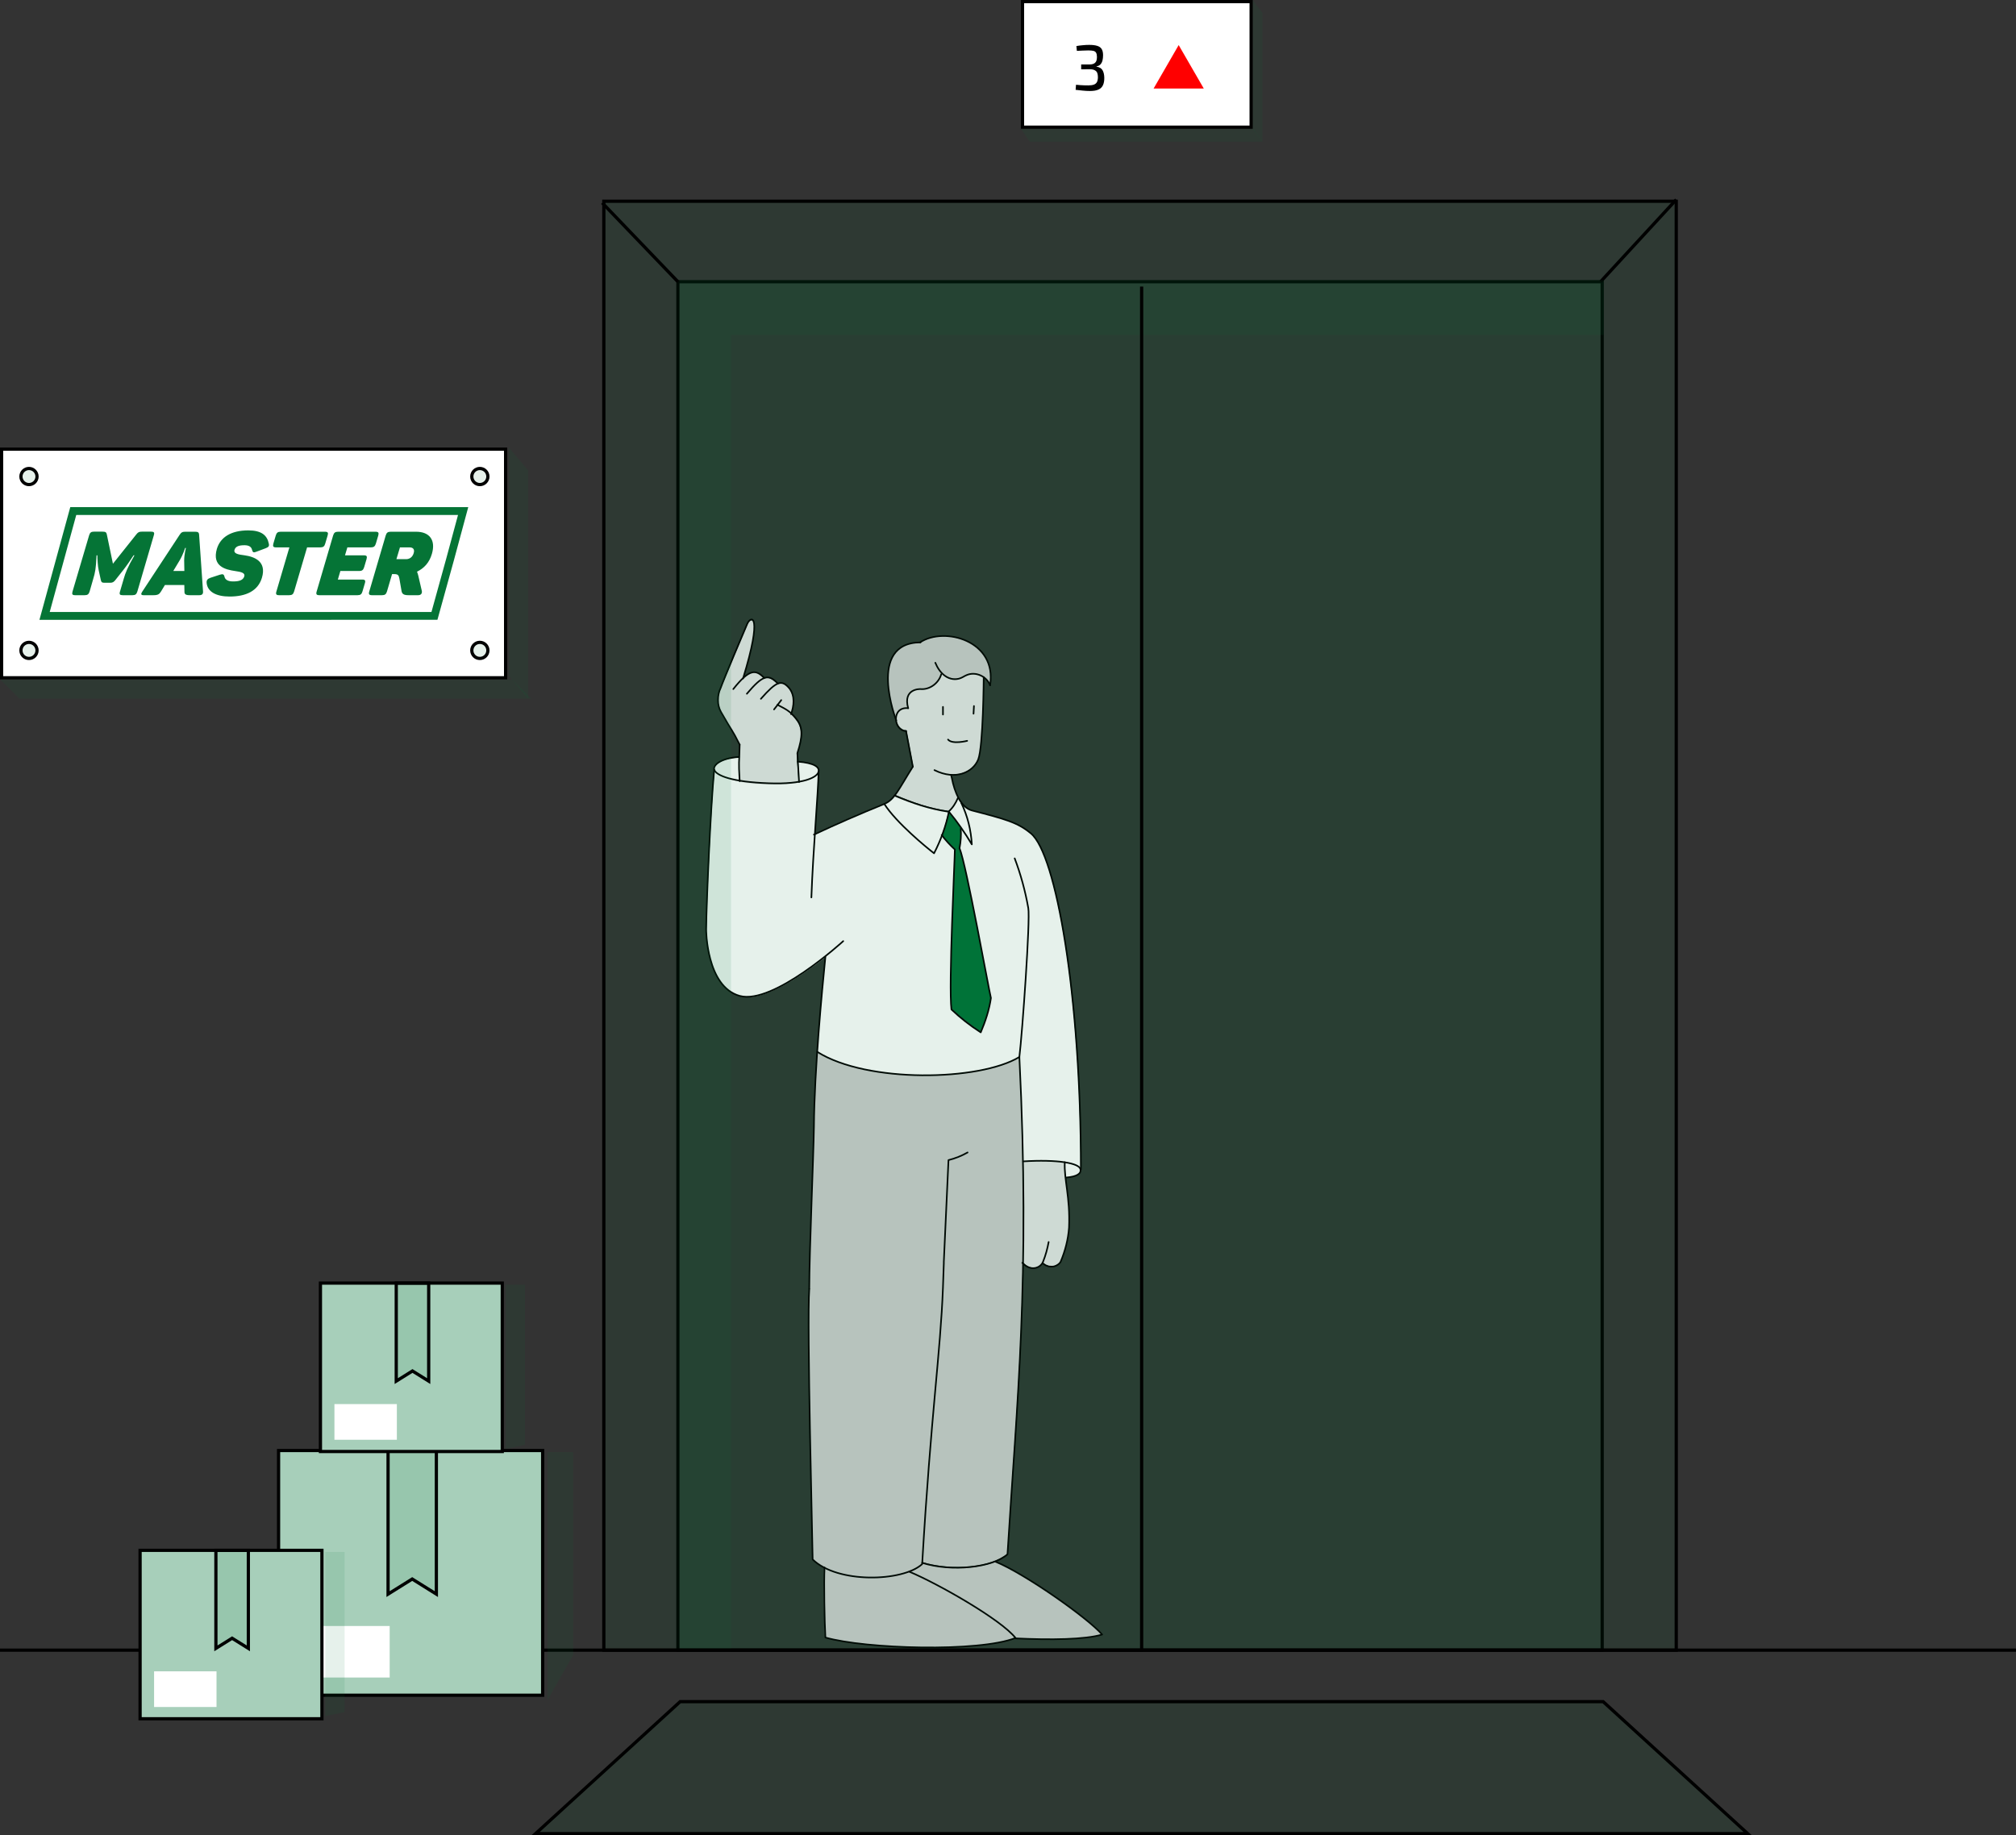 <svg width="626" height="570" viewBox="0 0 626 570" fill="none" xmlns="http://www.w3.org/2000/svg">
<rect x="0" y="0" width="626" height="570" fill="#333333" stroke="none"/>
<path d="M0 211H158.926L165 217H6.074L0 211Z" fill="#007336" fill-opacity="0.1"/>
<path d="M158 139L164 146.091V217L158 209.909V139Z" fill="#007336" fill-opacity="0.1"/>
<rect x="0.5" y="139.5" width="156.5" height="71" fill="white"/>
<rect x="0.5" y="139.5" width="156.5" height="71" stroke="black"/>
<g clip-path="url(#clip0_1757_6857)">
<path fill-rule="evenodd" clip-rule="evenodd" d="M135.827 192.499L12.25 192.5L21.823 157.5H142.049H145.399L140.919 174.102L135.827 192.499Z" fill="#057436"/>
<path fill-rule="evenodd" clip-rule="evenodd" d="M133.976 190.066L138.57 173.469L142.223 159.933H23.68L15.438 190.067L133.976 190.066Z" fill="white"/>
<path d="M46.931 165.117H44.127C43.211 165.117 42.889 165.256 42.301 166.005L35.068 175.083L33.171 165.977C33.03 165.283 32.745 165.117 31.773 165.117H29.191C28.303 165.117 27.937 165.394 27.665 166.283L22.519 183.717C22.279 184.578 22.468 184.856 23.357 184.856H26.3C27.16 184.856 27.554 184.578 27.822 183.717L28.953 179.775C29.54 177.86 29.815 176.471 29.98 172.474H30.23C30.227 173.445 30.37 175.999 30.634 177.054L31.319 180.192C31.469 180.802 31.669 180.996 32.418 180.996H34.222C34.972 180.996 35.335 180.747 35.789 180.192L38.269 177.054C39.18 175.916 40.922 173.39 41.473 172.474H41.751C39.622 176.166 38.944 177.915 38.423 179.748L37.261 183.717C36.993 184.578 37.21 184.856 38.098 184.856H41.124C42.013 184.856 42.378 184.578 42.647 183.717L47.756 166.283C48.036 165.394 47.819 165.117 46.931 165.117H46.931ZM63.048 183.717L61.825 166.06C61.772 165.339 61.434 165.145 60.629 165.145H57.491C56.686 165.145 56.278 165.311 55.767 166.116L44.197 183.717C43.692 184.467 43.73 184.856 44.59 184.856H47.644C49.032 184.856 49.485 184.55 50.003 183.69L51.21 181.691H57.234L57.276 183.69C57.258 184.55 57.583 184.856 58.999 184.856H61.886C62.747 184.856 63.098 184.467 63.048 183.717ZM57.187 174.084L57.248 177.332H53.806L55.775 174.056C56.882 172.196 57.479 170.197 57.479 170.197H57.729C57.729 170.197 57.188 172.196 57.187 174.084ZM67.339 170.475C65.784 175.889 69.962 176.916 73.074 177.36C74.827 177.61 76.179 177.915 75.857 178.998C75.494 180.192 74.277 180.58 72.39 180.58C70.835 180.58 69.922 180.081 69.704 179.109C69.521 178.304 69.17 178.221 68.249 178.498L65.366 179.442C64.469 179.748 64.118 180.137 64.159 180.969C64.38 183.801 67.145 185.272 71.281 185.272C76.422 185.272 80.103 183.523 81.333 179.442C82.849 174.361 79.044 172.918 75.987 172.474C74.013 172.224 72.488 171.974 72.823 170.781C73.104 169.809 73.992 169.337 75.885 169.337C77.162 169.337 78.033 169.725 78.269 170.781C78.48 171.586 78.744 171.696 79.589 171.363L82.469 170.281C83.4 169.92 83.655 169.642 83.472 168.837C82.944 166.256 81.208 164.728 77.095 164.728C71.788 164.728 68.438 166.811 67.339 170.475L67.339 170.475ZM100.898 165.145H87.156C86.267 165.145 85.898 165.45 85.63 166.31L84.891 168.809C84.648 169.697 84.834 170.003 85.722 170.003H89.859L85.83 183.689C85.562 184.55 85.776 184.855 86.665 184.855H89.802C90.69 184.855 91.059 184.55 91.327 183.689L95.356 170.003H99.465C100.353 170.003 100.75 169.697 100.994 168.809L101.732 166.31C102 165.45 101.786 165.145 100.898 165.145ZM116.598 165.145H104.965C104.077 165.145 103.708 165.45 103.44 166.31L98.333 183.689C98.064 184.55 98.278 184.855 99.167 184.855H111.026C111.915 184.855 112.311 184.55 112.552 183.689L113.294 181.163C113.565 180.275 113.348 179.997 112.487 179.997H104.908L105.694 177.332H111.552C112.44 177.332 112.81 177.027 113.081 176.138L113.82 173.64C114.06 172.779 113.874 172.474 112.985 172.474H107.127L107.863 170.003H115.192C116.053 170.003 116.45 169.697 116.721 168.809L117.459 166.31C117.7 165.45 117.486 165.145 116.597 165.145H116.598ZM129.206 165.145H121.294C120.406 165.145 120.036 165.45 119.769 166.31L114.666 183.689C114.398 184.55 114.612 184.855 115.5 184.855H118.638C119.526 184.855 119.895 184.55 120.163 183.689L121.742 178.304H122.464C123.685 178.304 123.824 178.776 124.018 179.72L124.68 183.523C124.844 184.495 125.384 184.855 126.855 184.855H129.849C130.761 184.855 131.138 184.245 130.976 183.495L129.875 178.748C129.761 178.304 129.64 177.915 129.493 177.554C131.662 176.499 133.312 174.75 134.097 172.057C135.381 167.754 133.389 165.144 129.206 165.144V165.145ZM128.449 171.807C128.12 172.946 127.258 173.667 126.092 173.667H123.094L124.192 170.003H127.162C128.356 170.003 128.802 170.697 128.449 171.807V171.807Z" fill="#057436"/>
</g>
<circle cx="9" cy="148" r="2.5" fill="#007336" fill-opacity="0.1" stroke="black"/>
<circle cx="149" cy="148" r="2.5" fill="#007336" fill-opacity="0.1" stroke="black"/>
<circle cx="9" cy="202" r="2.5" fill="#007336" fill-opacity="0.1" stroke="black"/>
<circle cx="149" cy="202" r="2.5" fill="#007336" fill-opacity="0.1" stroke="black"/>
<rect x="210.5" y="87.5" width="287" height="425" fill="#007336" fill-opacity="0.1" stroke="black"/>
<g clip-path="url(#clip1_1757_6857)">
<path d="M335.639 363.203C335.903 364.521 334.058 365.443 330.894 365.707C330.763 364.125 330.631 362.544 330.631 360.962C333.662 361.357 335.507 362.148 335.639 363.071V363.203Z" fill="white"/>
<path d="M330.631 360.962C330.631 362.544 330.631 363.993 330.895 365.707C331.422 369.792 332.213 374.537 331.949 381.259C331.685 384.949 330.763 388.507 329.313 391.802C329.05 392.198 328.522 392.593 328.127 392.857C327.732 393.12 327.204 393.252 326.677 393.252C326.15 393.252 325.623 393.252 325.096 392.988C324.568 392.857 324.173 392.461 323.778 392.198C322.723 393.911 319.956 394.57 317.715 392.066C317.847 382.313 317.847 371.901 317.715 360.699H317.847C323.251 360.435 327.6 360.567 330.631 360.962Z" fill="#E4E5E5"/>
<path d="M309.017 484.982C318.11 488.672 337.616 502.379 342.229 507.651C336.957 509.232 326.282 509.364 315.211 508.837C310.73 503.17 291.356 492.099 282.394 488.277C283.975 487.618 285.425 486.827 286.348 485.904C286.348 485.773 286.348 485.641 286.348 485.509C293.596 487.75 303.218 487.354 309.017 485.114V484.982Z" fill="#CBCCCC"/>
<path d="M286.348 485.377C286.348 485.509 286.348 485.641 286.348 485.773C285.293 486.695 283.975 487.486 282.394 488.013C275.409 490.649 263.415 490.649 256.035 486.827C254.585 486.036 253.399 485.245 252.344 484.191C252.344 480.764 250.499 410.517 251.29 400.237C251.29 389.166 252.608 359.512 252.74 349.891C252.74 342.774 253.267 334.603 253.794 326.563C269.346 336.316 304.14 335.657 316.529 328.145C317.056 339.743 317.451 350.55 317.583 360.567C317.715 371.769 317.715 382.181 317.583 391.934C317.056 425.542 314.552 452.165 312.839 482.478C311.916 483.269 310.598 484.059 309.017 484.718C303.086 487.091 293.596 487.354 286.348 485.114V485.377Z" fill="#CBCCCC"/>
<path d="M315.211 508.705C303.877 513.186 268.555 512.132 256.166 508.573C255.903 504.092 255.639 491.308 255.903 486.827C263.283 490.649 275.277 490.649 282.262 488.013C291.224 491.967 310.598 502.906 315.079 508.705H315.211Z" fill="#CBCCCC"/>
<path d="M292.542 209.002L292.278 209.397C291.488 212.165 288.72 214.274 285.82 214.01C285.82 214.01 280.285 213.746 281.998 219.941C279.099 219.677 278.044 221.786 278.308 223.763C278.308 223.763 268.95 199.644 285.82 199.512C293.333 194.504 309.807 198.985 307.567 212.824C307.171 211.769 306.38 210.847 305.458 210.188C304.008 209.133 302.031 208.87 300.318 209.529C299.659 209.792 299.132 210.188 298.473 210.451C296.891 211.11 295.046 210.715 293.596 209.792C292.147 208.87 292.937 209.265 292.542 209.002Z" fill="#CBCCCC"/>
<path d="M298.605 257.239C298.736 259.348 298.605 261.325 298.209 263.301L296.628 263.829C295.046 262.511 293.728 260.929 292.542 259.348C293.465 256.975 294.124 254.603 294.651 252.099C296.1 253.812 297.418 255.526 298.736 257.239H298.605Z" fill="#007338"/>
<path d="M301.768 262.247C300.845 260.534 299.791 258.952 298.605 257.371C297.287 255.526 295.969 253.812 294.519 252.231C295.837 250.913 296.76 249.463 297.419 247.881C297.682 248.409 298.078 248.936 298.473 249.463C300.318 253.549 301.504 257.898 301.768 262.379V262.247Z" fill="white"/>
<path d="M295.573 313.516C294.519 306.267 296.496 266.596 296.628 263.829L298.209 263.301C300.186 268.31 307.171 307.321 307.962 309.825C307.303 313.516 306.249 317.074 304.799 320.501C301.504 318.392 298.473 316.02 295.705 313.384L295.573 313.516Z" fill="#007338"/>
<path d="M294.519 251.967C293.992 254.471 293.333 256.975 292.41 259.348C291.751 261.325 290.829 263.17 289.906 265.015C287.666 263.301 278.176 255.526 274.486 249.726C275.804 249.199 276.727 248.277 277.781 247.091C283.448 249.463 288.456 251.176 294.519 252.099V251.967Z" fill="white"/>
<path d="M293.596 209.792C295.046 210.715 296.891 211.11 298.473 210.451C299.132 210.188 299.659 209.792 300.318 209.529C302.031 208.87 304.008 209.133 305.458 210.188C305.458 210.188 305.326 231.802 303.745 235.756C302.69 238.524 299.527 240.633 295.573 240.501V241.555C295.969 243.664 296.628 245.773 297.55 247.618C296.891 249.199 295.969 250.649 294.651 251.835C288.588 251.045 283.58 249.199 277.913 246.827C279.362 244.982 280.944 242.082 283.58 237.865L281.471 226.794C279.758 226.794 278.572 225.213 278.308 223.631C278.044 221.654 279.099 219.545 281.998 219.809C280.285 213.615 285.82 213.878 285.82 213.878C288.72 214.01 291.488 212.033 292.278 209.265L292.542 208.87C292.806 209.133 293.201 209.397 293.596 209.661V209.792Z" fill="#E4E5E5"/>
<path d="M247.731 236.547C252.871 236.942 254.453 238.26 254.189 239.578C254.058 240.764 252.213 242.082 248.127 242.873L247.731 236.547Z" fill="white"/>
<path d="M319.955 258.689C327.863 265.147 335.507 309.166 335.507 363.071C335.376 362.148 333.53 361.358 330.499 360.962C327.468 360.567 322.987 360.303 317.715 360.699H317.583C317.451 350.682 317.056 339.875 316.529 328.277C304.14 335.789 269.346 336.448 253.794 326.695C254.585 314.834 255.771 303.631 256.298 297.305C249.181 302.84 236.924 311.407 229.807 309.43C219.264 306.399 219.395 288.606 219.395 288.606C219.527 279.776 220.713 251.967 221.899 239.051C222.295 240.369 224.667 241.687 229.807 242.478C232.18 242.873 235.211 243.137 238.901 243.269C242.723 243.269 245.886 243.269 248.127 242.741C252.212 242.082 254.058 240.764 254.189 239.446C254.189 243.269 253.53 250.649 253.003 258.952C259.593 255.789 266.842 252.758 274.486 249.595C278.176 255.394 287.666 263.17 289.906 264.883C290.829 263.038 291.751 261.193 292.41 259.216C293.596 260.797 295.046 262.379 296.496 263.697C296.496 266.465 294.519 306.135 295.441 313.384C298.209 316.02 301.24 318.392 304.535 320.501C305.985 317.074 307.171 313.516 307.698 309.825C307.039 307.321 300.054 268.442 297.946 263.301C298.341 261.325 298.473 259.216 298.341 257.239C299.527 258.82 300.45 260.402 301.504 262.115C301.24 257.634 300.054 253.285 298.209 249.199C299 250.386 300.054 251.176 301.372 251.572C311.521 254.208 315.606 255.262 319.692 258.689H319.955Z" fill="white"/>
<path d="M230.598 210.715C233.498 207.947 235.211 208.474 237.188 210.715C238.638 210.188 239.824 210.847 241.405 212.428C242.723 211.901 243.778 212.428 244.964 213.878C246.809 216.119 246.545 219.282 245.623 221.786C246.15 222.313 246.677 222.84 247.204 223.631C249.181 226.135 249.181 228.903 247.468 234.175V236.811C247.6 236.811 247.995 243.137 247.995 243.137C245.623 243.532 242.591 243.796 238.769 243.664C235.079 243.664 232.048 243.269 229.675 242.873C229.412 237.733 229.412 237.733 229.544 235.493C229.544 234.702 229.544 233.516 229.675 231.539C227.171 226.53 227.699 228.112 223.876 221.39C223.349 220.204 222.954 219.018 222.954 217.7C222.954 216.382 223.217 215.064 223.745 214.01C224.799 211.374 231.125 196.086 232.048 193.977C233.234 191.341 236.924 190.814 230.73 210.979L230.598 210.715Z" fill="#E4E5E5"/>
<path d="M221.768 239.051C221.504 237.733 223.745 235.624 229.412 235.229C229.412 237.47 229.412 237.47 229.544 242.61C224.535 241.819 222.031 240.501 221.636 239.183L221.768 239.051Z" fill="white"/>
<path d="M335.639 363.203C335.639 309.298 327.995 265.278 320.087 258.82C316.002 255.394 311.916 254.339 301.768 251.703C298.341 250.781 296.364 245.904 295.573 241.687L295.31 240.633" stroke="black" stroke-width="0.5" stroke-linecap="round" stroke-linejoin="round"/>
<path d="M317.715 360.699C328.391 360.04 335.244 361.226 335.508 363.203C335.771 364.521 334.321 365.443 331.158 365.707" stroke="black" stroke-width="0.5" stroke-linecap="round" stroke-linejoin="round"/>
<path d="M316.529 328.277C317.451 320.764 319.956 285.575 319.297 282.016C318.374 276.745 316.924 271.473 315.079 266.596" stroke="black" stroke-width="0.5" stroke-linecap="round" stroke-linejoin="round"/>
<path d="M300.45 357.931C298.605 358.985 296.628 359.776 294.519 360.303C292.147 412.626 293.596 379.15 292.806 399.842C292.015 420.534 289.115 438.59 286.348 485.773C280.285 491.308 259.989 491.835 252.344 484.323C252.344 480.896 250.499 410.649 251.29 400.369" stroke="black" stroke-width="0.5" stroke-linecap="round" stroke-linejoin="round"/>
<path d="M251.29 400.237C251.29 389.166 252.608 359.512 252.74 349.891C252.872 332.362 255.244 307.717 256.298 297.173" stroke="black" stroke-width="0.5" stroke-linecap="round" stroke-linejoin="round"/>
<path d="M282.394 488.145C291.488 491.967 310.862 503.038 315.343 508.705C304.008 513.186 268.687 512.132 256.298 508.573C256.035 504.092 255.771 491.308 256.035 486.827" stroke="black" stroke-width="0.5" stroke-linecap="round" stroke-linejoin="round"/>
<path d="M316.529 328.277C319.956 397.338 315.738 435.558 312.839 482.741C308.226 486.827 295.573 488.277 286.348 485.377" stroke="black" stroke-width="0.5" stroke-linecap="round" stroke-linejoin="round"/>
<path d="M309.017 484.982C318.111 488.672 337.616 502.379 342.229 507.651C336.957 509.232 326.282 509.364 315.211 508.837" stroke="black" stroke-width="0.5" stroke-linecap="round" stroke-linejoin="round"/>
<path d="M277.781 247.091C283.448 249.463 288.456 251.176 294.519 252.099C295.837 250.913 296.76 249.463 297.419 247.881" stroke="black" stroke-width="0.5" stroke-linecap="round" stroke-linejoin="round"/>
<path d="M298.473 249.331C300.45 253.417 301.504 257.766 301.768 262.247C299.659 258.689 297.287 255.262 294.651 252.099C293.728 256.58 292.147 260.929 290.038 265.015C287.797 263.301 278.308 255.526 274.618 249.727" stroke="black" stroke-width="0.5" stroke-linecap="round" stroke-linejoin="round"/>
<path d="M292.41 259.348C293.597 260.929 295.046 262.511 296.496 263.829C296.496 266.596 294.519 306.267 295.442 313.516C298.209 316.152 301.241 318.524 304.536 320.633C305.985 317.206 307.172 313.647 307.699 309.957C307.04 307.453 300.055 268.442 297.946 263.433C298.341 261.456 298.473 259.348 298.341 257.371" stroke="black" stroke-width="0.5" stroke-linecap="round" stroke-linejoin="round"/>
<path d="M253.794 326.695C269.214 336.448 304.14 335.789 316.529 328.277" stroke="black" stroke-width="0.5" stroke-linecap="round" stroke-linejoin="round"/>
<path d="M330.631 360.962C330.367 366.366 332.344 371.769 331.949 381.259C331.685 384.949 330.763 388.507 329.313 391.934C329.049 392.329 328.654 392.725 328.127 392.988C327.6 393.252 327.204 393.384 326.677 393.384C326.15 393.384 325.623 393.384 325.096 393.12C324.568 392.988 324.173 392.593 323.778 392.329" stroke="black" stroke-width="0.5" stroke-linecap="round" stroke-linejoin="round"/>
<path d="M325.623 385.74C325.227 387.848 324.7 389.825 323.909 391.802C323.119 393.911 319.956 394.965 317.451 392.198" stroke="black" stroke-width="0.5" stroke-linecap="round" stroke-linejoin="round"/>
<path d="M283.448 238.128C278.967 245.245 277.781 248.409 274.486 249.727C266.71 252.89 259.461 256.053 252.74 259.216" stroke="black" stroke-width="0.5" stroke-linecap="round" stroke-linejoin="round"/>
<path d="M305.458 210.32C305.458 210.32 305.326 231.934 303.745 235.888C302.163 239.842 296.759 242.478 290.17 239.183" stroke="black" stroke-width="0.5" stroke-linecap="round" stroke-linejoin="round"/>
<path d="M290.433 205.839C291.092 207.42 292.015 208.87 293.465 209.924C294.914 210.979 296.76 211.242 298.341 210.583C299 210.32 299.527 209.924 300.186 209.661C302.954 208.474 306.381 210.056 307.435 212.824" stroke="black" stroke-width="0.5" stroke-linecap="round" stroke-linejoin="round"/>
<path d="M292.279 209.397C291.488 212.165 288.72 214.273 285.821 214.01C285.821 214.01 280.285 213.746 281.998 219.941" stroke="black" stroke-width="0.5" stroke-linecap="round" stroke-linejoin="round"/>
<path d="M281.998 219.941C276.727 219.413 277.386 226.926 281.339 227.058" stroke="black" stroke-width="0.5" stroke-linecap="round" stroke-linejoin="round"/>
<path d="M283.448 238.128L281.339 227.058" stroke="black" stroke-width="0.5" stroke-linecap="round" stroke-linejoin="round"/>
<path d="M285.689 199.512C293.201 194.504 309.676 198.985 307.435 212.824" stroke="black" stroke-width="0.5" stroke-linecap="round" stroke-linejoin="round"/>
<path d="M278.308 223.763C278.308 223.763 268.951 199.644 285.821 199.512" stroke="black" stroke-width="0.5" stroke-linecap="round" stroke-linejoin="round"/>
<path d="M302.426 219.282L302.295 221.654" stroke="black" stroke-width="0.5" stroke-linecap="round" stroke-linejoin="round"/>
<path d="M292.806 219.545V221.918" stroke="black" stroke-width="0.5" stroke-linecap="round" stroke-linejoin="round"/>
<path d="M300.318 230.089C300.318 230.089 295.705 231.275 294.387 229.694" stroke="black" stroke-width="0.5" stroke-linecap="round" stroke-linejoin="round"/>
<path d="M229.675 231.275C229.544 238.128 229.281 235.493 229.675 242.61" stroke="black" stroke-width="0.5" stroke-linecap="round" stroke-linejoin="round"/>
<path d="M251.949 278.722C252.476 263.96 254.058 246.432 254.19 239.578" stroke="black" stroke-width="0.5" stroke-linecap="round" stroke-linejoin="round"/>
<path d="M247.731 236.547C252.872 236.942 254.453 238.26 254.189 239.578C253.926 241.423 249.445 243.664 238.769 243.269C227.303 242.873 222.427 240.896 221.768 239.051C221.372 237.733 223.613 235.493 229.412 235.097" stroke="black" stroke-width="0.5" stroke-linecap="round" stroke-linejoin="round"/>
<path d="M221.768 239.051C220.582 251.967 219.395 279.644 219.264 288.606C219.264 288.606 219.264 306.399 229.676 309.298C240.087 312.198 261.834 292.297 261.834 292.297" stroke="black" stroke-width="0.5" stroke-linecap="round" stroke-linejoin="round"/>
<path d="M229.675 231.275C227.171 226.267 227.699 227.848 223.876 221.127C223.217 219.941 222.954 218.755 222.954 217.437C222.954 216.119 223.217 214.801 223.745 213.746C224.667 211.11 231.125 195.822 232.048 193.713C233.234 191.077 236.924 190.55 230.73 210.715" stroke="black" stroke-width="0.5" stroke-linecap="round" stroke-linejoin="round"/>
<path d="M248.127 242.873L247.6 233.911C249.313 228.639 249.313 225.871 247.336 223.367C245.359 220.863 244.173 220.336 241.405 218.886" stroke="black" stroke-width="0.5" stroke-linecap="round" stroke-linejoin="round"/>
<path d="M240.351 220.336C240.746 219.809 242.328 217.832 242.592 217.437" stroke="black" stroke-width="0.5" stroke-linecap="round" stroke-linejoin="round"/>
<path d="M245.623 221.786C246.545 219.282 246.941 216.119 245.096 213.746C242.723 210.979 241.142 211.506 236.265 217.041" stroke="black" stroke-width="0.5" stroke-linecap="round" stroke-linejoin="round"/>
<path d="M241.537 212.297C238.638 209.265 236.924 209.529 231.916 215.46" stroke="black" stroke-width="0.5" stroke-linecap="round" stroke-linejoin="round"/>
<path d="M237.32 210.583C234.684 207.815 232.707 207.684 227.698 214.01" stroke="black" stroke-width="0.5" stroke-linecap="round" stroke-linejoin="round"/>
</g>
<rect x="187.5" y="62.5" width="333" height="450" fill="#007336" fill-opacity="0.1" stroke="black"/>
<path d="M542.711 569.5L497.807 528.5H211.193L166.289 569.5H542.711Z" fill="#007336" fill-opacity="0.1" stroke="black"/>
<path d="M210.5 87.5L187 63" stroke="black"/>
<path d="M497 87.5L520.5 62" stroke="black"/>
<rect x="211" y="87" width="16" height="426" fill="#007336" fill-opacity="0.1"/>
<rect x="227" y="87" width="271" height="17" fill="#007336" fill-opacity="0.1"/>
<line x1="354.5" y1="89" x2="354.5" y2="513" stroke="black"/>
<line x1="4.37114e-08" y1="512.5" x2="626" y2="512.5" stroke="black"/>
<rect x="317.5" y="0.5" width="71" height="39" fill="white"/>
<rect x="317.5" y="0.5" width="71" height="39" stroke="black"/>
<path d="M338.22 13.94C339.247 13.94 340.073 14.04 340.7 14.24C341.327 14.427 341.787 14.753 342.08 15.22C342.373 15.687 342.52 16.327 342.52 17.14C342.52 17.74 342.46 18.287 342.34 18.78C342.22 19.26 342.013 19.66 341.72 19.98C341.44 20.3 341.027 20.513 340.48 20.62V20.7C341.4 20.847 342.027 21.22 342.36 21.82C342.707 22.42 342.887 23.2 342.9 24.16C342.913 25.093 342.773 25.867 342.48 26.48C342.2 27.08 341.733 27.527 341.08 27.82C340.44 28.113 339.56 28.26 338.44 28.26C337.707 28.26 336.96 28.22 336.2 28.14C335.453 28.073 334.72 27.993 334 27.9L334.12 26.32C334.587 26.36 335.027 26.4 335.44 26.44C335.867 26.467 336.28 26.487 336.68 26.5C337.093 26.513 337.513 26.52 337.94 26.52C338.66 26.52 339.233 26.44 339.66 26.28C340.1 26.12 340.42 25.853 340.62 25.48C340.82 25.093 340.92 24.58 340.92 23.94C340.92 23.447 340.853 23.02 340.72 22.66C340.587 22.3 340.327 22.02 339.94 21.82C339.567 21.607 339.02 21.5 338.3 21.5L335.72 21.52V20.02H338.3C338.82 20.02 339.233 19.953 339.54 19.82C339.86 19.673 340.093 19.493 340.24 19.28C340.4 19.053 340.5 18.8 340.54 18.52C340.593 18.227 340.62 17.927 340.62 17.62C340.607 17.06 340.513 16.64 340.34 16.36C340.18 16.08 339.907 15.893 339.52 15.8C339.133 15.707 338.6 15.66 337.92 15.66C337.253 15.66 336.613 15.68 336 15.72C335.387 15.747 334.847 15.773 334.38 15.8L334.24 14.3C334.933 14.18 335.607 14.093 336.26 14.04C336.913 13.973 337.567 13.94 338.22 13.94Z" fill="black"/>
<path d="M366 14L373.794 27.5H358.206L366 14Z" fill="#FF0000"/>
<path d="M317 40H389.239L392 44H319.761L317 40Z" fill="#007336" fill-opacity="0.1"/>
<path d="M389 0L392 4V44L389 40V0Z" fill="#007336" fill-opacity="0.1"/>
<rect x="86.5" y="450.5" width="82" height="76" fill="#A7CFBA" stroke="black"/>
<path d="M135.5 450.5V495.098L128.265 490.576L128 490.41L127.735 490.576L120.5 495.098V450.5H135.5Z" fill="#007336" fill-opacity="0.1" stroke="black"/>
<rect x="93" y="505" width="28" height="16" fill="white"/>
<path d="M170 451H178V514L170 528V451Z" fill="#007336" fill-opacity="0.1"/>
<rect x="99.5" y="398.5" width="56.462" height="52.308" fill="#A7CFBA" stroke="black"/>
<path d="M133.116 398.5V428.943L128.342 425.961L128.077 425.795L127.812 425.961L123.039 428.943V398.5H133.116Z" fill="#007336" fill-opacity="0.1" stroke="black"/>
<rect x="103.846" y="436.077" width="19.385" height="11.077" fill="white"/>
<path d="M157 399H163V448.727L157 450V399Z" fill="#007336" fill-opacity="0.1"/>
<rect x="43.5" y="481.5" width="56.462" height="52.308" fill="#A7CFBA" stroke="black"/>
<path d="M77.116 481.5V511.943L72.342 508.961L72.077 508.795L71.812 508.961L67.039 511.943V481.5H77.116Z" fill="#007336" fill-opacity="0.1" stroke="black"/>
<rect x="47.846" y="519.077" width="19.385" height="11.077" fill="white"/>
<path d="M101 482H107V531.727L101 533V482Z" fill="#007336" fill-opacity="0.1"/>
<defs>
<clipPath id="clip0_1757_6857">
<rect width="133.149" height="35" fill="white" transform="translate(12.25 157.5)"/>
</clipPath>
<clipPath id="clip1_1757_6857">
<rect width="123.493" height="320" fill="white" transform="translate(219 192)"/>
</clipPath>
</defs>
</svg>

